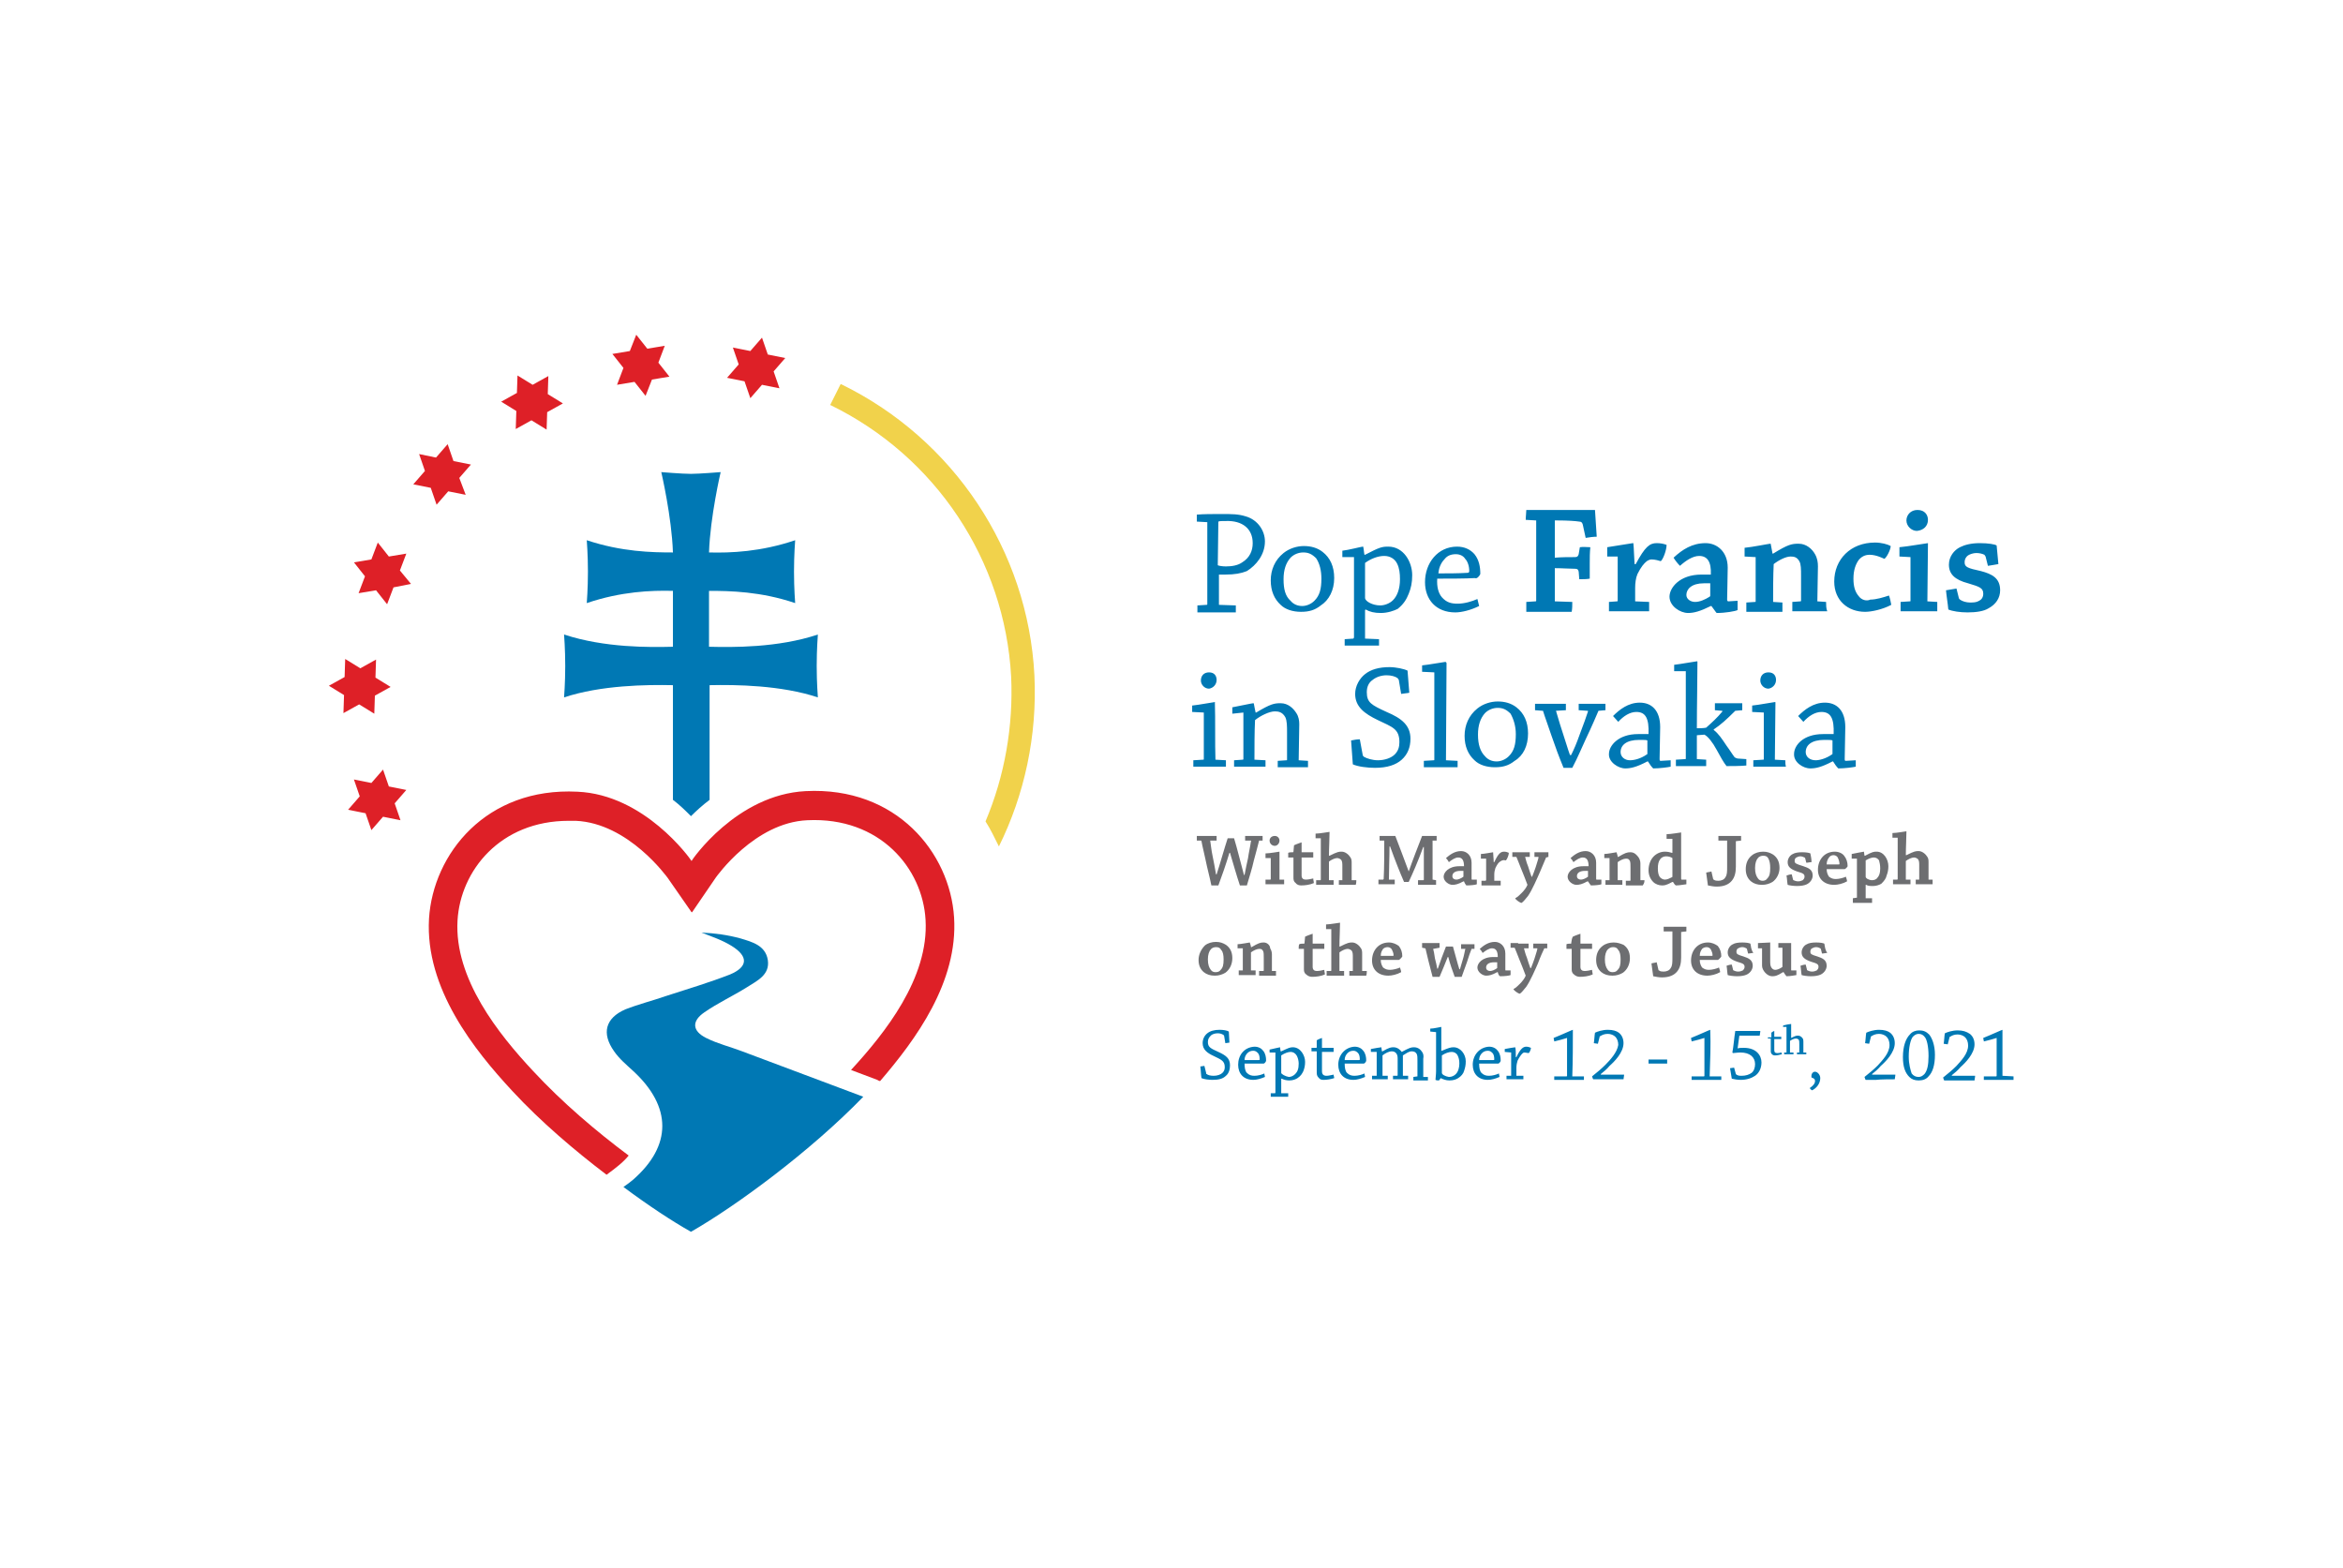 <?xml version="1.0" encoding="utf-8"?>
<!-- Generator: Adobe Illustrator 25.3.1, SVG Export Plug-In . SVG Version: 6.00 Build 0)  -->
<svg version="1.1" id="Layer_1" xmlns="http://www.w3.org/2000/svg" xmlns:xlink="http://www.w3.org/1999/xlink" x="0px" y="0px"
	 viewBox="0 0 402.5 269.3" style="enable-background:new 0 0 402.5 269.3;" xml:space="preserve">
<style type="text/css">
	.st0{clip-path:url(#SVGID_2_);fill:#6D6E71;}
	.st1{clip-path:url(#SVGID_2_);fill:#0078B4;}
	.st2{clip-path:url(#SVGID_2_);fill:#F1D24B;}
	.st3{clip-path:url(#SVGID_2_);fill:#DE2027;}
</style>
<g>
	<defs>
		<rect id="SVGID_1_" width="402.5" height="269.3"/>
	</defs>
	<clipPath id="SVGID_2_">
		<use xlink:href="#SVGID_1_"  style="overflow:visible;"/>
	</clipPath>
	<path class="st0" d="M302,162.9l0.7,0c0,0.9,0,1.9,0,3c0,0.8,0.9,1.8,1.7,1.8c0.5,0,0.8,0,1.9-0.7h0.1c0.2,0.3,0.3,0.5,0.5,0.7
		c0.7,0,1.6-0.2,1.7-0.2c0-0.2,0-0.5,0-0.8l-0.8,0c-0.1,0-0.1,0-0.1-0.1c0-1.5,0-3.1,0-4.5c0,0,0-0.1,0-0.1c-0.2,0-1.7,0-2.2,0
		c0,0.3,0,0.5,0,0.8l0.7,0c0,0.9,0,2.3,0,3.3c-0.4,0.3-0.9,0.5-1.2,0.5c-0.3,0-0.5-0.1-0.7-0.4c-0.2-0.3-0.2-0.7-0.2-1.2
		c0-1,0-2.1,0-3c0,0,0-0.1,0-0.1c-0.2,0-1.6,0.1-2.1,0.1C302,162.4,302,162.6,302,162.9 M223.1,163h0.9c0,0.2,0,1.2,0,1.6
		c0,0.3,0,1.1,0,1.8c0,0.4,0,0.7,0.4,1c0.3,0.3,0.7,0.4,1,0.4h0c0.7,0,1.5-0.1,2.2-0.4c0-0.3-0.1-0.5-0.1-0.8
		c-0.4,0.1-0.9,0.2-1.3,0.2s-0.7-0.2-0.7-0.7c0-0.6,0-1.2,0-1.8V163c0.7,0,1.4,0,2,0c0-0.3,0-0.6,0-0.9c-0.6,0-1.4,0-2,0
		c0-0.5,0-1.4,0-1.7c0,0,0,0,0,0c0,0-0.9,0.3-1.3,0.5c0,0.3-0.1,0.8-0.1,1.1c0,0.1-0.1,0.1-0.1,0.1c-0.3,0-0.6,0-0.8,0.1
		C223.1,162.4,223.1,162.7,223.1,163 M207.5,164.8c0-0.8,0.2-1.4,0.5-1.7c0.2-0.3,0.6-0.4,0.9-0.4c0.4,0,0.7,0.1,0.9,0.5
		c0.3,0.3,0.4,0.9,0.4,1.6c0,0.9-0.1,1.4-0.5,1.8c-0.2,0.3-0.5,0.4-0.9,0.4h0c-0.3,0-0.6-0.1-0.8-0.4
		C207.7,166.2,207.5,165.7,207.5,164.8 M205.9,164.9c0,0.9,0.3,1.6,0.9,2.1c0.5,0.4,1.1,0.6,1.9,0.6h0c0.7,0,1.3-0.2,1.8-0.5
		c0.7-0.5,1.2-1.4,1.2-2.5s-0.4-1.8-1.1-2.3c-0.5-0.3-1-0.5-1.7-0.5c-0.7,0-1.4,0.2-1.9,0.6C206.3,163.1,205.9,164,205.9,164.9
		 M216.9,144.4c0-0.3,0-0.6,0-0.8c-0.4,0-0.8,0-1.2,0c-0.6,0-1.2,0-1.8,0c0,0.2,0,0.5,0,0.8l1,0c0,0,0.1,0,0,0.1
		c-0.1,0.8-0.4,2.1-0.5,2.9c-0.2,0.8-0.4,1.9-0.6,2.9h-0.1c-0.5-1.8-1.2-4.7-1.7-6.3c-0.3,0-1,0-1.1,0c-0.5,1.5-1.4,4.7-1.9,6.2
		h-0.1c-0.2-1.2-0.4-2.2-0.6-3.2c-0.2-0.9-0.3-2-0.4-2.6l1.1,0c0-0.3,0-0.6,0-0.8H207h-1.4c0,0.3,0,0.5,0,0.8l0.7,0
		c0,0,0.1,0,0.1,0.1c0.2,1.1,0.5,2.2,0.7,3.2c0.3,1.5,0.7,2.9,1,4.4c0.5,0,1,0,1.2,0c0.6-1.6,1.3-3.6,1.9-5.6h0.1
		c0.6,2,1.1,3.8,1.7,5.6c0.6,0,1,0,1.2,0c0.4-1.4,0.9-2.9,1.2-4.3c0.3-1.1,0.6-2.2,0.9-3.4L216.9,144.4z M217.1,161.9
		c-0.6,0-0.9,0.1-2.1,0.8l-0.1,0c0-0.2-0.1-0.5-0.2-0.8c0,0,0,0,0,0c-0.1,0-1.6,0.3-2.1,0.3c0,0.2,0,0.5,0,0.7l0.9,0v3.7
		c0,0,0,0.1,0,0.1l-0.7,0c0,0.2,0,0.5,0,0.8c0.4,0,1,0,1.4,0h1.5c0-0.2,0-0.5,0-0.8l-0.8,0c0-0.9,0-2.2,0-3.1c0.4-0.3,1-0.6,1.4-0.6
		c0.3,0,0.5,0,0.7,0.4c0.1,0.2,0.1,0.7,0.1,1.2v2.1c0,0,0,0.1-0.1,0.1l-0.7,0v0.8c0.4,0,0.9,0,1.4,0h1.5c0-0.2,0-0.5,0-0.8l-0.7,0
		c0-0.9,0-2.1,0-2.9c0-0.3-0.1-0.7-0.3-1C218.2,162.4,217.7,161.9,217.1,161.9 M219.8,144.4c0-0.4-0.3-0.8-0.8-0.8h0
		c-0.6,0-0.9,0.4-0.9,0.8c0,0.5,0.4,0.9,0.9,0.9C219.4,145.3,219.8,144.9,219.8,144.4 M220.6,151.9c0-0.2,0-0.5,0-0.8l-0.8,0
		c0-1.3,0-3.4,0-4.8c0,0,0,0,0,0c-0.1,0-1.7,0.3-2.4,0.3c0,0.2,0,0.5,0,0.8l0.9,0v3.6c0,0,0,0.1-0.1,0.1l-0.8,0c0,0.2,0,0.5,0,0.8
		c0.5,0,1,0,1.5,0H220.6z M223.5,152.1c0.7,0,1.5-0.1,2.2-0.4c0-0.3-0.1-0.5-0.1-0.8c-0.4,0.1-0.9,0.2-1.3,0.2
		c-0.4,0-0.7-0.2-0.7-0.7c0-0.6,0-1.2,0-1.8v-1.3c0.7,0,1.4,0,2,0c0-0.3,0-0.6,0-0.9c-0.6,0-1.4,0-2,0c0-0.5,0-1.4,0-1.7
		c0,0,0,0,0,0c0,0-0.9,0.3-1.3,0.5c0,0.3-0.1,0.8-0.1,1.1c0,0.1-0.1,0.1-0.1,0.1c-0.3,0-0.6,0-0.8,0.1c0,0.3,0,0.6,0,0.8h0.9
		c0,0.2,0,1.2,0,1.6c0,0.3,0,1.1,0,1.8c0,0.4,0,0.7,0.4,1C222.8,152,223.2,152.1,223.5,152.1L223.5,152.1z M233,151.2l-0.8,0
		c0-1,0-2,0-2.9c0-0.4,0-0.7-0.2-1c-0.3-0.5-0.9-1-1.5-1c-0.5,0-0.7,0-2.1,0.7l-0.1,0c0-1.4,0.1-2.9,0.1-4c0,0,0-0.1,0-0.1
		c-0.1,0-1.7,0.3-2.4,0.3c0,0.2,0,0.5,0,0.8l0.9,0v7.1c0,0,0,0.1-0.1,0.1l-0.7,0v0.8c0.4,0,1,0,1.4,0h1.6c0-0.2,0-0.5,0-0.8l-0.8,0
		c0-0.9,0-2.3,0-3.2c0.4-0.3,1-0.6,1.4-0.6c0.2,0,0.5,0.1,0.7,0.3c0.2,0.3,0.2,0.6,0.2,1.2v2.2c0,0,0,0.1,0,0.1l-0.6,0
		c0,0.3,0,0.5,0,0.8c0.4,0,1,0,1.5,0h1.4C233,151.7,233,151.4,233,151.2 M234.8,166.8l-0.8,0c0-1,0-2,0-2.9c0-0.4,0-0.7-0.2-1
		c-0.3-0.5-0.9-1-1.5-1c-0.5,0-0.7,0-2.1,0.7l-0.1,0c0-1.4,0.1-2.9,0.1-4c0,0,0-0.1,0-0.1c-0.1,0-1.8,0.3-2.4,0.3c0,0.2,0,0.5,0,0.8
		l0.9,0v7.1c0,0,0,0.1-0.1,0.1l-0.7,0v0.8c0.4,0,1,0,1.4,0h1.6c0-0.2,0-0.5,0-0.8l-0.8,0c0-0.9,0-2.3,0-3.2c0.4-0.3,1-0.6,1.4-0.6
		c0.2,0,0.5,0.1,0.7,0.3c0.2,0.3,0.2,0.6,0.2,1.2v2.2c0,0,0,0.1,0,0.1l-0.6,0c0,0.3,0,0.5,0,0.8c0.4,0,1,0,1.5,0h1.4
		C234.8,167.3,234.8,167,234.8,166.8 M238.4,162.7c0.3,0,0.6,0.2,0.7,0.4c0.1,0.2,0.3,0.6,0.3,1c0,0.1-0.1,0.1-0.1,0.1
		c-0.6,0-1.5,0-2.1,0c0-0.6,0.2-0.9,0.4-1.2C237.8,162.8,238.1,162.7,238.4,162.7L238.4,162.7z M238.6,161.9c-1.8,0-2.9,1.4-2.9,3.1
		v0c0,1.6,1.1,2.6,2.8,2.6c0.6,0,1.5-0.2,2.2-0.6c0-0.2-0.1-0.5-0.2-0.8c-0.4,0.2-1.2,0.4-1.7,0.4c-0.5,0-0.8-0.1-1.2-0.4
		c-0.2-0.3-0.4-0.7-0.4-1.3c1,0,2.5,0,3.1,0c0.1,0,0.5-0.4,0.6-0.6c0-0.7-0.2-1.3-0.6-1.8C239.9,162.2,239.3,161.9,238.6,161.9
		 M246.1,151.1c0-2.1,0-4.6,0-6.6c0,0,0-0.1,0-0.1l0.7,0c0-0.3,0-0.6,0-0.8h-2.5c-0.7,1.8-1.6,4.1-2.3,6.1H242
		c-0.8-2.1-1.7-4.6-2.3-6.1H237c0,0.3,0,0.6,0,0.8l0.8,0c0,2,0,4.6-0.1,6.6c0,0,0,0-0.1,0.1l-0.8,0c0,0.2,0,0.5,0,0.8h1.2h1.6
		c0-0.3,0-0.6,0-0.8l-1,0c0-1.8,0.1-3.8,0.1-5.7h0.1c0.9,2.5,1.7,4.5,2.4,6.1c0.3,0,0.7,0,0.8,0c0.7-1.5,1.5-3.3,2.5-6h0.1
		c0,1.8,0,3.9,0,5.6c0,0,0,0.1-0.1,0.1l-0.9,0c0,0.2,0,0.5,0,0.8h1.6h1.5c0-0.3,0-0.6,0-0.8L246.1,151.1z M247.3,162.8
		c0-0.2,0-0.5,0-0.8h-1.7h-1.3c0,0.2,0,0.5,0,0.8l0.5,0.1c0,0,0.1,0,0.1,0.1c0.1,0.5,0.3,1.2,0.5,2.1c0.2,0.8,0.4,1.6,0.7,2.7
		c0.4,0,0.9,0,1.2,0c0.4-0.9,1-2.4,1.4-3.4h0.1c0.3,1.2,0.7,2.3,1.1,3.4c0.6,0,1,0,1.2,0c0.3-0.9,0.6-1.6,0.9-2.5
		c0.3-1,0.6-1.8,0.8-2.3l0.5,0c0-0.3,0-0.5,0-0.8c-0.3,0-0.6,0-1,0H251c0,0.2,0,0.5,0,0.8l0.7,0c0,0,0.1,0,0,0.1
		c-0.1,0.4-0.2,1.1-0.4,1.7c-0.2,0.6-0.3,1.1-0.5,1.7h-0.1c-0.3-0.9-0.8-2.9-1.1-3.9c-0.5,0-1,0-1.2,0c-0.4,1-1.1,2.9-1.4,3.8
		l-0.1,0c-0.1-0.5-0.2-1.1-0.4-1.8c-0.1-0.7-0.2-1.3-0.3-1.6L247.3,162.8z M251.4,150.6C251.4,150.7,251.4,150.7,251.4,150.6
		c-0.4,0.3-0.9,0.5-1.2,0.5c-0.4,0-0.7-0.2-0.7-0.6v0c0-0.5,0.4-0.9,1.4-0.9c0.3,0,0.5,0,0.5,0V150.6z M251.9,152.1
		c0.8,0,1.6-0.1,1.8-0.2c0-0.2,0-0.5,0-0.8l-0.8,0c-0.1,0-0.1,0-0.1-0.2c0-0.5,0-1.9,0-2.7c0-1.3-0.9-2-1.8-2
		c-1.1,0-1.9,0.6-2.6,1.2c0.2,0.2,0.4,0.5,0.5,0.7c0.5-0.4,1.1-0.8,1.6-0.8c0.7,0,1,0.5,1,1.5h-0.8c-1.9,0-2.7,1.1-2.7,1.8
		c0,0.8,0.9,1.4,1.5,1.4c0.5,0,1-0.1,1.9-0.6h0.1C251.6,151.7,251.8,152,251.9,152.1 M258.7,147.8c0.2-0.2,0.5-0.9,0.5-1.3
		c-0.2-0.1-0.5-0.2-0.8-0.2c-0.6,0-1,0.3-1.7,1.8l-0.1,0c0-0.6-0.1-1.3-0.1-1.7c0,0,0,0,0,0c-0.1,0-1.6,0.3-2.1,0.3
		c0,0.2,0,0.5,0,0.8l0.9,0v3.7c0,0,0,0-0.1,0.1l-0.7,0c0,0.2,0,0.5,0,0.8c0.5,0,1,0,1.5,0h1.8c0-0.2,0-0.5,0-0.8l-1.1,0
		c0-0.3,0-0.7,0-1.1c0-0.4,0.1-0.8,0.2-1.1c0.3-0.6,0.5-0.9,0.8-1.1c0.2-0.1,0.3-0.2,0.4-0.2C258.3,147.7,258.6,147.8,258.7,147.8
		 M257.2,166.3C257.2,166.3,257.2,166.3,257.2,166.3c-0.4,0.3-0.9,0.5-1.2,0.5c-0.4,0-0.7-0.2-0.7-0.6v0c0-0.5,0.4-0.9,1.4-0.9
		c0.3,0,0.5,0,0.5,0V166.3z M257.7,167.7c0.8,0,1.6-0.1,1.8-0.2c0-0.2,0-0.5,0-0.8l-0.8,0c-0.1,0-0.1,0-0.1-0.2c0-0.5,0-1.9,0-2.7
		c0-1.3-0.9-2-1.8-2c-1.1,0-1.9,0.6-2.6,1.2c0.2,0.2,0.4,0.5,0.5,0.7c0.5-0.4,1.1-0.8,1.6-0.8c0.7,0,1,0.5,1,1.5h-0.8
		c-1.9,0-2.7,1.1-2.7,1.8c0,0.8,0.9,1.4,1.5,1.4c0.5,0,1-0.1,1.9-0.6h0.1C257.4,167.4,257.5,167.6,257.7,167.7 M260.8,162h-1.3
		c0,0.2,0,0.5,0,0.8l0.6,0c0,0,0.1,0,0.1,0c0.2,0.5,0.5,1.2,0.8,2c0.4,1,0.7,1.7,1.1,2.8c-0.2,0.5-0.6,1-1,1.4
		c-0.3,0.3-0.7,0.7-1.1,0.9c0,0.2,0.8,0.8,1.1,0.8c0.3-0.2,0.7-0.7,1.1-1.2c0.7-1,1.6-3.1,2-4c0.4-1.1,0.9-2.2,1.1-2.6l0.5,0
		c0-0.3,0-0.6,0-0.8c-0.3,0-0.7,0-1,0h-1.4c0,0.2,0,0.5,0,0.8l0.6,0c0.1,0,0.1,0,0.1,0.1c-0.1,0.5-0.3,1-0.5,1.7
		c-0.2,0.6-0.4,1.1-0.6,1.6h-0.1c-0.2-0.6-0.4-1.1-0.6-1.8c-0.3-0.7-0.4-1.3-0.5-1.6l0.8,0c0-0.2,0-0.5,0-0.8H260.8z M266,147.2
		c0-0.3,0-0.6,0-0.8c-0.3,0-0.7,0-1,0h-1.4c0,0.2,0,0.5,0,0.8l0.6,0c0.1,0,0.1,0,0.1,0.1c-0.1,0.5-0.3,1-0.5,1.7
		c-0.2,0.6-0.4,1.1-0.6,1.6h-0.1c-0.2-0.6-0.4-1.1-0.6-1.8c-0.3-0.7-0.4-1.3-0.5-1.6l0.8,0c0-0.2,0-0.5,0-0.8h-1.7h-1.3
		c0,0.2,0,0.5,0,0.8l0.6,0c0,0,0.1,0,0.1,0c0.2,0.5,0.5,1.2,0.8,2c0.4,1,0.7,1.7,1.1,2.8c-0.2,0.5-0.6,1-1,1.4
		c-0.3,0.3-0.7,0.7-1.1,0.9c0,0.2,0.8,0.8,1.1,0.8c0.3-0.2,0.7-0.7,1.1-1.2c0.7-1,1.6-3.1,2-4c0.5-1.1,0.9-2.2,1.1-2.6L266,147.2z
		 M269.9,162.1c-0.3,0-0.6,0-0.8,0.1c0,0.3,0,0.6,0,0.8h0.9c0,0.2,0,1.2,0,1.6c0,0.3,0,1.1,0,1.8c0,0.4,0,0.7,0.4,1
		c0.3,0.3,0.7,0.4,1,0.4h0c0.7,0,1.5-0.1,2.2-0.4c0-0.3-0.1-0.5-0.1-0.8c-0.4,0.1-0.9,0.2-1.3,0.2c-0.4,0-0.7-0.2-0.7-0.7
		c0-0.6,0-1.2,0-1.8V163c0.7,0,1.4,0,2,0c0-0.3,0-0.6,0-0.9c-0.6,0-1.4,0-2,0c0-0.5,0-1.4,0-1.7c0,0,0,0,0,0c0,0-0.9,0.3-1.3,0.5
		C270,161.2,270,161.6,269.9,162.1C270,162,270,162.1,269.9,162.1 M272.8,150.6C272.8,150.7,272.8,150.7,272.8,150.6
		c-0.4,0.3-0.9,0.5-1.2,0.5c-0.4,0-0.7-0.2-0.7-0.6v0c0-0.5,0.4-0.9,1.4-0.9c0.3,0,0.5,0,0.5,0V150.6z M273.3,152.1
		c0.8,0,1.6-0.1,1.8-0.2c0-0.2,0-0.5,0-0.8l-0.8,0c-0.1,0-0.1,0-0.1-0.2c0-0.5,0-1.9,0-2.7c0-1.3-0.9-2-1.8-2
		c-1.1,0-1.9,0.6-2.6,1.2c0.2,0.2,0.4,0.5,0.5,0.7c0.5-0.4,1.1-0.8,1.6-0.8c0.7,0,1,0.5,1,1.5H272c-1.9,0-2.7,1.1-2.7,1.8
		c0,0.8,0.9,1.4,1.5,1.4c0.5,0,1-0.1,1.9-0.6h0.1C273,151.7,273.2,152,273.3,152.1 M277.1,162.7c0.4,0,0.7,0.1,0.9,0.5
		c0.3,0.3,0.4,0.9,0.4,1.6c0,0.9-0.1,1.4-0.5,1.8c-0.2,0.3-0.5,0.4-0.9,0.4h0c-0.3,0-0.6-0.1-0.8-0.4c-0.3-0.4-0.5-0.9-0.5-1.8
		c0-0.8,0.2-1.4,0.5-1.7C276.5,162.8,276.8,162.7,277.1,162.7 M277.2,161.9c-0.7,0-1.4,0.2-1.9,0.6c-0.8,0.6-1.1,1.5-1.1,2.4
		c0,0.9,0.3,1.6,0.9,2.1c0.5,0.4,1.1,0.6,1.9,0.6h0c0.7,0,1.3-0.2,1.8-0.5c0.7-0.5,1.2-1.4,1.2-2.5s-0.4-1.8-1.1-2.3
		C278.4,162.1,277.9,161.9,277.2,161.9 M282.5,151.2l-0.7,0c0-0.9,0-2.1,0-2.9c0-0.3-0.1-0.7-0.3-1c-0.3-0.4-0.7-0.9-1.4-0.9
		c-0.6,0-0.9,0.1-2.1,0.8l-0.1,0c0-0.2-0.1-0.5-0.2-0.8c0,0,0,0,0,0c-0.1,0-1.6,0.3-2.1,0.3c0,0.2,0,0.5,0,0.7l0.9,0v3.7
		c0,0,0,0.1,0,0.1l-0.7,0c0,0.2,0,0.5,0,0.8c0.4,0,1,0,1.4,0h1.5c0-0.2,0-0.5,0-0.8l-0.8,0c0-0.9,0-2.2,0-3.1c0.4-0.3,1-0.6,1.4-0.6
		c0.3,0,0.5,0,0.7,0.4c0.1,0.2,0.1,0.7,0.1,1.2v2.1c0,0,0,0.1-0.1,0.1l-0.7,0v0.8c0.4,0,0.9,0,1.4,0h1.5
		C282.5,151.7,282.5,151.4,282.5,151.2 M287.3,150.5c0,0.1,0,0.2-0.1,0.2c-0.4,0.2-0.8,0.4-1.2,0.4c-0.3,0-0.7-0.2-0.9-0.5
		c-0.2-0.3-0.3-0.8-0.3-1.4c0-0.7,0.1-1.2,0.4-1.6c0.2-0.3,0.6-0.5,1-0.5c0.4,0,0.8,0.1,1.1,0.3V150.5L287.3,150.5z M287.9,152.1
		c0.7,0,1.6-0.2,1.8-0.2v-0.8l-0.8,0c-0.1,0-0.1-0.1-0.1-0.2c0-2.4,0-5.8,0-7.9c0,0,0,0,0,0c-0.1,0-1.8,0.3-2.5,0.3
		c0,0.2,0,0.5,0,0.8l1,0c0,0.8,0,1.6,0,2.4l-0.1,0c-0.3-0.1-0.7-0.2-1.2-0.2c-0.7,0-1.4,0.3-1.9,0.8c-0.6,0.6-0.9,1.5-0.9,2.4
		c0,0.8,0.3,1.5,0.8,2c0.4,0.4,1,0.6,1.5,0.6c0.4,0,0.7,0,1.8-0.6h0.1C287.6,151.8,287.7,152,287.9,152.1 M289.7,160
		c0-0.3,0-0.5,0-0.8h-1.6h-2.3c0,0.2,0,0.5,0,0.8l1.5,0c0,1.5,0,3.1,0,4.5c0,0.8,0,1.4-0.3,1.8c-0.2,0.4-0.7,0.6-1.2,0.6
		c-0.2,0-0.6,0-0.8-0.2c-0.1,0-0.1-0.1-0.1-0.1l-0.3-1.3c-0.3,0.1-0.6,0.1-0.9,0.2c0.1,0.7,0.2,1.5,0.3,2.2c0.5,0.1,1,0.2,1.5,0.2
		c1.3,0,2.1-0.4,2.6-1c0.5-0.6,0.7-1.4,0.7-2.4c0-1.4,0-2.9,0-4.3c0,0,0-0.1,0-0.1L289.7,160z M293.2,162.7c0.3,0,0.6,0.2,0.7,0.4
		c0.1,0.2,0.3,0.6,0.3,1c0,0.1-0.1,0.1-0.1,0.1c-0.6,0-1.5,0-2.1,0c0-0.6,0.2-0.9,0.4-1.2C292.6,162.8,292.9,162.7,293.2,162.7
		L293.2,162.7z M293.4,161.9c-1.8,0-2.9,1.4-2.9,3.1v0c0,1.6,1.1,2.6,2.8,2.6c0.6,0,1.5-0.2,2.2-0.6c0-0.2-0.1-0.5-0.2-0.8
		c-0.4,0.2-1.2,0.4-1.7,0.4c-0.5,0-0.8-0.1-1.2-0.4c-0.2-0.3-0.4-0.7-0.4-1.3c1,0,2.5,0,3.1,0c0.1,0,0.5-0.4,0.6-0.6
		c0-0.7-0.2-1.3-0.6-1.8C294.7,162.2,294.1,161.9,293.4,161.9 M299.1,144.4c0-0.3,0-0.5,0-0.8h-1.6h-2.3c0,0.2,0,0.5,0,0.8l1.5,0
		c0,1.5,0,3.1,0,4.5c0,0.8,0,1.4-0.3,1.8c-0.2,0.4-0.7,0.6-1.2,0.6c-0.2,0-0.6,0-0.8-0.2c-0.1,0-0.1-0.1-0.1-0.1l-0.3-1.3
		c-0.3,0.1-0.6,0.1-0.9,0.2c0.1,0.7,0.2,1.5,0.3,2.2c0.5,0.1,1,0.2,1.5,0.2c1.3,0,2.1-0.4,2.6-1c0.5-0.6,0.7-1.4,0.7-2.4
		c0-1.4,0-2.9,0-4.3c0,0,0-0.1,0-0.1L299.1,144.4z M300.7,162.1c-0.2-0.1-0.7-0.2-1.4-0.2c-0.7,0-1.3,0.1-1.6,0.3
		c-0.5,0.2-0.9,0.8-0.9,1.4c0,0.8,0.5,1.2,1.6,1.6c1,0.3,1.3,0.4,1.3,0.9c0,0.3-0.2,0.5-0.3,0.6c-0.2,0.1-0.5,0.2-0.8,0.2
		c-0.3,0-0.6-0.1-0.8-0.2c-0.1-0.1-0.1-0.1-0.1-0.2l-0.2-0.8c-0.3,0-0.6,0.1-0.9,0.2c0.1,0.5,0.1,1.1,0.2,1.6c0.3,0.1,1,0.2,1.6,0.2
		c0.7,0,1.3-0.1,1.7-0.3c0.6-0.3,1-0.9,1-1.5c0-1-0.7-1.3-1.6-1.6c-1-0.3-1.2-0.4-1.2-0.8c0-0.3,0.1-0.5,0.3-0.6
		c0.2-0.1,0.4-0.2,0.7-0.2s0.5,0.1,0.7,0.2c0,0,0.1,0.1,0.1,0.1l0.2,0.8c0.3,0,0.6-0.1,0.9-0.1C300.8,163.1,300.8,162.6,300.7,162.1
		 M304.1,149.1c0,0.9-0.1,1.4-0.5,1.8c-0.2,0.3-0.5,0.4-0.8,0.4h0c-0.3,0-0.6-0.1-0.8-0.4c-0.3-0.4-0.5-0.9-0.5-1.8
		c0-0.8,0.2-1.4,0.5-1.7c0.2-0.3,0.6-0.4,0.9-0.4c0.4,0,0.7,0.1,0.9,0.5C304,147.9,304.1,148.4,304.1,149.1 M305.7,149.1
		c0-1.1-0.4-1.8-1.1-2.3c-0.5-0.3-1-0.5-1.7-0.5c-0.7,0-1.4,0.2-1.9,0.6c-0.8,0.6-1.1,1.5-1.1,2.4c0,0.9,0.3,1.6,0.9,2.1
		c0.5,0.4,1.1,0.6,1.9,0.6h0c0.7,0,1.3-0.2,1.8-0.5C305.2,151,305.7,150.1,305.7,149.1 M308.3,147.9c0-0.3,0.1-0.5,0.3-0.6
		c0.2-0.1,0.4-0.2,0.7-0.2c0.2,0,0.5,0.1,0.7,0.2c0,0,0.1,0.1,0.1,0.1l0.2,0.8c0.3,0,0.6-0.1,0.9-0.1c0-0.5-0.1-1-0.2-1.5
		c-0.2-0.1-0.7-0.2-1.4-0.2c-0.7,0-1.3,0.1-1.6,0.3c-0.5,0.2-0.9,0.8-0.9,1.4c0,0.8,0.5,1.2,1.6,1.6c1,0.3,1.3,0.4,1.3,0.9
		c0,0.3-0.2,0.5-0.3,0.6c-0.2,0.1-0.5,0.2-0.8,0.2c-0.3,0-0.6-0.1-0.8-0.2c-0.1-0.1-0.1-0.1-0.1-0.2l-0.2-0.8
		c-0.3,0-0.6,0.1-0.9,0.2c0.1,0.5,0.1,1.1,0.2,1.6c0.3,0.1,1,0.2,1.6,0.2c0.7,0,1.3-0.1,1.7-0.3c0.6-0.3,1-0.9,1-1.5
		c0-1-0.7-1.3-1.6-1.6C308.5,148.4,308.3,148.3,308.3,147.9 M313.4,162.1c-0.2-0.1-0.7-0.2-1.4-0.2c-0.7,0-1.3,0.1-1.6,0.3
		c-0.5,0.2-0.9,0.8-0.9,1.4c0,0.8,0.5,1.2,1.6,1.6c1,0.3,1.3,0.4,1.3,0.9c0,0.3-0.2,0.5-0.3,0.6c-0.2,0.1-0.5,0.2-0.8,0.2
		c-0.3,0-0.6-0.1-0.8-0.2c-0.1-0.1-0.1-0.1-0.1-0.2l-0.2-0.8c-0.3,0-0.6,0.1-0.9,0.2c0.1,0.5,0.1,1.1,0.2,1.6c0.3,0.1,1,0.2,1.6,0.2
		c0.7,0,1.3-0.1,1.7-0.3c0.6-0.3,1-0.9,1-1.5c0-1-0.7-1.3-1.6-1.6c-1-0.3-1.2-0.4-1.2-0.8c0-0.3,0.1-0.5,0.3-0.6
		c0.2-0.1,0.4-0.2,0.7-0.2s0.5,0.1,0.7,0.2c0,0,0.1,0.1,0.1,0.1l0.2,0.8c0.3,0,0.6-0.1,0.9-0.1C313.5,163.1,313.5,162.6,313.4,162.1
		 M316,148.4c0,0.1-0.1,0.1-0.1,0.1c-0.6,0-1.5,0-2.1,0c0-0.6,0.2-0.9,0.4-1.2c0.2-0.3,0.5-0.4,0.8-0.4h0c0.3,0,0.6,0.2,0.7,0.4
		C315.9,147.7,316,148.1,316,148.4 M317.4,148.8c0-0.7-0.2-1.3-0.6-1.8c-0.3-0.4-0.9-0.7-1.6-0.7c-1.8,0-2.9,1.4-2.9,3.1v0
		c0,1.6,1.1,2.6,2.8,2.6c0.6,0,1.5-0.2,2.2-0.6c0-0.2-0.1-0.5-0.2-0.8c-0.4,0.2-1.2,0.4-1.7,0.4c-0.5,0-0.8-0.1-1.2-0.4
		c-0.2-0.3-0.4-0.7-0.4-1.3c1,0,2.5,0,3.1,0C317,149.3,317.4,148.9,317.4,148.8 M323,149.2c0,0.8-0.2,1.3-0.5,1.6
		c-0.2,0.3-0.6,0.4-0.9,0.4c-0.5,0-1.1-0.3-1.1-0.6c0-0.8,0-1.9,0-2.8c0.5-0.3,1-0.5,1.4-0.5c0.4,0,0.7,0.2,0.9,0.5
		C322.9,148.2,323,148.6,323,149.2L323,149.2z M324.1,150.4c0.2-0.5,0.3-1,0.3-1.6c0-1.2-0.8-2.5-2-2.5c-0.5,0-0.7,0-2,0.7l-0.1,0
		c0-0.2-0.1-0.5-0.1-0.7c0,0,0,0,0,0c-0.1,0-1.6,0.3-2.1,0.4c0,0.2,0,0.5,0,0.8l0.9,0l0,6.6c0,0,0,0.1,0,0.1l-0.7,0.1
		c0,0.2,0,0.5,0,0.8c0.4,0,1,0,1.5,0c0.6,0,1.3,0,1.8,0c0-0.2,0-0.5,0-0.8l-1.1,0v-2.3l0.1,0c0.3,0.2,0.7,0.2,1.2,0.2
		c0.5,0,1.1-0.2,1.4-0.4C323.7,151.3,324,150.9,324.1,150.4 M331.3,151.1c0-1,0-2,0-2.9c0-0.4,0-0.7-0.2-1c-0.3-0.5-0.9-1-1.5-1
		c-0.5,0-0.7,0-2.1,0.7l-0.1,0c0-1.4,0.1-2.9,0.1-4c0,0,0-0.1,0-0.1c-0.1,0-1.7,0.3-2.4,0.3c0,0.2,0,0.5,0,0.8l0.9,0v7.1
		c0,0,0,0.1-0.1,0.1l-0.7,0v0.8c0.4,0,1,0,1.4,0h1.6c0-0.2,0-0.5,0-0.8l-0.8,0c0-0.9,0-2.3,0-3.2c0.4-0.3,1-0.6,1.4-0.6
		c0.2,0,0.5,0.1,0.7,0.3c0.2,0.3,0.2,0.6,0.2,1.2v2.2c0,0,0,0.1,0,0.1l-0.6,0c0,0.3,0,0.5,0,0.8c0.4,0,1,0,1.5,0h1.4
		c0-0.2,0-0.5,0-0.8L331.3,151.1z"/>
	<path class="st1" d="M327.9,181.5c0-1.6,0.3-2.9,0.7-3.4c0.3-0.3,0.6-0.5,1-0.5h0c0.5,0,0.8,0.2,1.1,0.6c0.3,0.4,0.6,1.5,0.6,3.2
		c0,1.5-0.2,2.5-0.7,3.1c-0.3,0.3-0.6,0.5-1,0.5c-0.5,0-0.9-0.2-1.2-0.6C328.2,183.8,327.9,182.8,327.9,181.5 M328.1,177.7
		c-0.7,0.7-1.2,2-1.2,3.9c0,1.7,0.4,2.7,1.1,3.4c0.4,0.4,0.9,0.6,1.6,0.6c0.7,0,1.3-0.2,1.7-0.7c0.7-0.7,1.1-1.9,1.1-3.7v0
		c0-1.7-0.5-2.9-1-3.5c-0.5-0.5-1-0.7-1.7-0.7C329.1,177,328.5,177.2,328.1,177.7 M311.9,130.6c-1,0-1.7-0.6-1.7-1.4v0
		c0-1.2,1-2.1,3.2-2.1c0.8,0,1.3,0,1.4,0.1v2.2c0,0.1,0,0.2-0.1,0.2C313.7,130.3,312.6,130.6,311.9,130.6 M311,132
		c0.9,0,1.9-0.2,3.8-1.2h0.1c0.3,0.5,0.6,0.9,0.9,1.2c1.1,0,2.6-0.2,3-0.3v-1.1l-1.7,0.1c-0.2,0-0.2-0.1-0.2-0.4
		c0-1.1,0.1-4.2,0.1-5.4c0-2.9-1.5-4.2-3.5-4.2c-2,0-3.5,1.2-4.6,2.3c0.3,0.3,0.6,0.7,0.9,1c0.9-1,2-1.7,3.1-1.7
		c1.6,0,2.2,1.1,2.1,3.8h-1.8c-3.5,0-5,2-5,3.4C308.1,130.9,309.7,132,311,132 M310.9,186.9c0.1,0.2,0.2,0.3,0.4,0.4
		c0.8-0.4,1.4-1.2,1.4-2.1c0-0.6-0.5-1.1-0.9-1.1h0c-0.4,0-0.7,0.4-0.6,1c0.3,0.1,0.6,0.2,0.6,0.6
		C311.8,186.1,311.5,186.5,310.9,186.9 M306.3,176.4l0.6,0c0,1.3,0,3.1,0,4.4c0,0,0,0,0,0l-0.4,0c0,0.1,0,0.2,0,0.3
		c0.2,0,0.5,0,0.7,0h0.9c0-0.1,0-0.2,0-0.3l-0.6,0c0-0.6,0-1.4,0-2c0.3-0.2,0.7-0.4,1-0.4c0.1,0,0.3,0,0.5,0.2
		c0.1,0.2,0.1,0.4,0.1,0.8v1.4c0,0,0,0,0,0l-0.4,0c0,0.1,0,0.2,0,0.3c0.2,0,0.5,0,0.8,0h0.8c0-0.1,0-0.2,0-0.3l-0.5,0
		c0-0.6,0-1.2,0-1.8c0-0.2,0-0.4-0.1-0.6c-0.2-0.3-0.5-0.5-0.8-0.5c-0.3,0-0.4,0-1.2,0.4l0,0c0-0.8,0-1.7,0-2.4c0,0,0,0,0,0
		c-0.1,0-0.8,0.1-1.1,0.2C306.3,176.1,306.3,176.2,306.3,176.4 M306.7,130.6l-1.8-0.1c0-2.7,0.1-7,0.1-9.8c0-0.1,0-0.1-0.1-0.1
		c-0.2,0-2.8,0.5-3.9,0.6v1.1l2,0.1v8c0,0.1,0,0.1-0.1,0.1l-1.7,0.1v1.1c0.9,0,1.8,0,2.7,0h2.9C306.7,131.3,306.7,131,306.7,130.6
		 M305.1,116.8c0-0.6-0.3-1.3-1.3-1.3h0c-0.9,0-1.4,0.6-1.4,1.4c0,0.7,0.6,1.4,1.4,1.4C304.5,118.2,305.1,117.6,305.1,116.8
		 M303.7,178.4h0.5c0,0.2,0,0.6,0,0.9c0,0.2,0,0.8,0,1.2c0,0.2,0,0.4,0.2,0.6c0.2,0.2,0.4,0.2,0.6,0.2h0c0.3,0,0.7-0.1,1.1-0.2
		c0-0.1,0-0.2-0.1-0.3c-0.3,0.1-0.5,0.1-0.7,0.1c-0.3,0-0.5-0.1-0.5-0.5c0-0.4,0-0.8,0-1.1v-0.8h1.2c0-0.1,0-0.3,0-0.4
		c-0.4,0-0.8,0-1.2,0c0-0.3,0-0.7,0-1c0,0,0,0,0,0c0,0-0.3,0.1-0.5,0.3c0,0.2,0,0.5,0,0.7c0,0,0,0.1,0,0.1c-0.2,0-0.3,0-0.5,0
		C303.7,178.1,303.7,178.3,303.7,178.4 M297.9,183.4c-0.2,0-0.5,0.1-0.7,0.1c0.1,0.6,0.2,1.2,0.3,1.8c0.4,0.1,1,0.2,1.5,0.2
		c1.1,0,1.9-0.3,2.5-0.7c0.6-0.4,1.1-1.2,1.1-2.3v0c0-1.2-0.9-2.5-3-2.5c-0.5,0-0.8,0-1.1,0.1c0.1-0.7,0.2-1.5,0.3-2.2
		c1.2,0,2.4,0,3.5,0c0-0.2,0.1-0.5,0.1-0.8c-0.7,0-1.6,0-2.2,0h-2.1c-0.2,1.2-0.3,2.7-0.5,3.7l0.1,0.1c0.2,0,0.8-0.1,1.3-0.1
		c1.6,0,2.5,0.8,2.5,2c0,0.6-0.2,1.2-0.6,1.5c-0.4,0.3-1,0.5-1.7,0.5c-0.3,0-0.6,0-0.9-0.2c0,0-0.1-0.1-0.1-0.1L297.9,183.4z
		 M293.8,176.9c-0.1,0-1.8,0.8-3.3,1.4c0,0.2,0.1,0.4,0.1,0.6c0.9-0.2,1.5-0.4,2.2-0.6c0,2.1,0,4.3,0,6.5c0,0,0,0.1-0.1,0.1l-2.1,0
		c0,0.2,0,0.4,0,0.6c0.9,0,1.8,0,2.6,0c0.8,0,1.7,0,2.5,0c0-0.2,0-0.4,0-0.6l-2,0C293.8,182.2,293.9,179.5,293.8,176.9
		C293.9,177,293.8,176.9,293.8,176.9 M283.2,182c0,0.2,0,0.5,0,0.7h1.3h0h1.9c0-0.2,0-0.5,0-0.7c-0.6,0-1.2,0-1.9,0
		C284,182,283.6,182,283.2,182 M278.4,129.2c0-1.2,1-2.1,3.2-2.1c0.8,0,1.3,0,1.4,0.1v2.2c0,0.1,0,0.2-0.1,0.2c-1,0.7-2.1,1-2.9,1
		C279.1,130.6,278.4,130,278.4,129.2L278.4,129.2z M279.2,132c0.9,0,1.9-0.2,3.8-1.2h0.1c0.3,0.5,0.6,0.9,0.9,1.2
		c1.1,0,2.6-0.2,3-0.3v-1.1l-1.7,0.1c-0.2,0-0.2-0.1-0.2-0.4c0-1.1,0.1-4.2,0.1-5.4c0-2.9-1.5-4.2-3.5-4.2c-2,0-3.5,1.2-4.6,2.3
		c0.3,0.3,0.6,0.7,0.9,1c0.9-1,2-1.7,3.1-1.7c1.6,0,2.2,1.1,2.1,3.8h-1.8c-3.4,0-5,2-5,3.4C276.3,130.9,278,132,279.2,132
		 M275.8,182.9c-0.7,0.7-1.3,1.2-2.3,2c0.1,0.2,0.1,0.4,0.2,0.5h1.8c1,0,2.9,0,3.4,0c0-0.2,0.1-0.5,0.1-0.8l0,0c-1.1,0-3.3,0-4,0
		l0-0.1c0.5-0.4,1-0.8,1.5-1.4c0.8-0.7,2.4-2.3,2.4-3.9v0c0-0.8-0.3-1.4-0.8-1.8c-0.4-0.3-1-0.5-1.9-0.5c-0.9,0-1.8,0.3-2.2,0.5
		c-0.1,0.6-0.1,1.2-0.2,1.8c0.2,0,0.5,0.1,0.7,0.1l0.3-1.2c0-0.1,0-0.1,0.1-0.1c0.3-0.2,0.7-0.4,1.3-0.4c0.5,0,1,0.2,1.3,0.5
		c0.3,0.3,0.5,0.8,0.5,1.4C277.8,180.8,276.6,182.1,275.8,182.9 M270.2,176.9c-0.1,0-1.8,0.8-3.3,1.4c0,0.2,0.1,0.4,0.1,0.6
		c0.9-0.2,1.5-0.4,2.2-0.6c0,2.1,0,4.3,0,6.5c0,0,0,0.1-0.1,0.1l-2.1,0c0,0.2,0,0.4,0,0.6c0.9,0,1.8,0,2.6,0c0.8,0,1.7,0,2.5,0
		c0-0.2,0-0.4,0-0.6l-2,0C270.2,182.2,270.2,179.5,270.2,176.9C270.2,177,270.2,176.9,270.2,176.9 M259.6,180.8v4c0,0,0,0-0.1,0
		l-0.7,0c0,0.2,0,0.4,0,0.6c0.4,0,0.9,0,1.3,0h1.6c0-0.2,0-0.4,0-0.6l-1.2,0c0-0.4,0-0.9,0-1.4c0-0.4,0.1-0.9,0.2-1.2
		c0.3-0.6,0.6-1,0.8-1.2c0.2-0.2,0.3-0.2,0.4-0.2c0.2,0,0.5,0.1,0.7,0.1c0.2-0.1,0.4-0.7,0.4-0.9c-0.2-0.1-0.5-0.2-0.8-0.2
		c-0.5,0-1,0.3-1.7,1.8l-0.1,0c0-0.7,0-1.4-0.1-1.7c0,0,0,0,0,0c-0.1,0-1.3,0.2-1.8,0.3c0,0.2,0,0.4,0,0.5L259.6,180.8z
		 M254.1,182.1c0-0.7,0.4-1.1,0.5-1.2c0.2-0.2,0.5-0.4,1-0.4h0c0.4,0,0.6,0.2,0.8,0.4c0.2,0.2,0.3,0.6,0.3,1.1
		c0,0.1-0.1,0.1-0.2,0.1C255.9,182.1,254.8,182.1,254.1,182.1 M253,182.9L253,182.9c0,1.5,0.9,2.6,2.6,2.6c0.6,0,1.3-0.2,2-0.5
		c0-0.2-0.1-0.4-0.1-0.6c-0.4,0.2-1.1,0.4-1.7,0.4c-0.5,0-0.9-0.1-1.3-0.5c-0.3-0.3-0.4-0.9-0.4-1.6c0.8,0,2.5,0,3.3,0
		c0.1,0,0.4-0.3,0.4-0.5c0-0.6-0.1-1.2-0.5-1.7c-0.3-0.4-0.8-0.7-1.5-0.7C254.1,179.9,253,181.3,253,182.9 M247.7,184.3c0-1,0-2,0-3
		c0.6-0.4,1.2-0.6,1.7-0.6c0.4,0,0.8,0.2,1,0.6c0.2,0.4,0.3,0.8,0.3,1.4v0c0,0.7-0.2,1.4-0.6,1.8c-0.3,0.3-0.7,0.5-1.2,0.5
		C248.3,184.9,247.7,184.6,247.7,184.3 M246.7,177.3v6.7c0,0.6-0.1,1.2-0.1,1.5c0.2,0.1,0.4,0.1,0.6,0.1l0.3-0.4
		c0.4,0.2,0.9,0.4,1.5,0.4c0.7,0,1.2-0.2,1.5-0.4c0.5-0.3,0.9-0.8,1-1.2c0.2-0.6,0.3-1,0.3-1.7c0-1.2-0.9-2.4-2.1-2.4
		c-0.5,0-0.8,0.1-2,0.6l-0.1,0c0-1.4,0-2.9,0-4.1c0,0,0,0,0,0c-0.1,0-1.3,0.3-1.9,0.3c0,0.2,0,0.4,0,0.5L246.7,177.3z M220.1,184.3
		c0-0.9,0-2,0-3c0.6-0.4,1.2-0.6,1.6-0.6c0.5,0,0.9,0.3,1.1,0.7c0.2,0.4,0.3,0.9,0.3,1.3v0c0,0.9-0.2,1.4-0.6,1.8
		c-0.3,0.3-0.7,0.5-1.1,0.5C220.8,184.9,220.1,184.5,220.1,184.3 M219.1,180.8v6.9c0,0,0,0.1-0.1,0.1l-0.7,0c0,0.2,0,0.4,0,0.6
		c0.4,0,0.9,0,1.3,0c0.6,0,1.2,0,1.7,0c0-0.2,0-0.4,0-0.6l-1.2,0c0-0.7,0-1.7,0-2.5l0.1,0c0.4,0.2,0.8,0.3,1.3,0.3
		c0.6,0,1.1-0.2,1.4-0.4c0.6-0.4,0.8-0.8,1-1.2c0.2-0.5,0.3-1,0.3-1.6c0-1.1-0.8-2.5-2.1-2.5c-0.5,0-0.7,0.1-2,0.7l-0.1,0
		c0-0.2-0.1-0.4-0.1-0.7c0,0,0,0,0,0c-0.1,0-1.3,0.3-1.8,0.4c0,0.2,0,0.4,0,0.5L219.1,180.8z M213.8,182.1c0-0.7,0.4-1.1,0.5-1.2
		c0.2-0.2,0.5-0.4,1-0.4h0c0.4,0,0.6,0.2,0.8,0.4c0.2,0.2,0.3,0.6,0.3,1.1c0,0.1-0.1,0.1-0.2,0.1
		C215.5,182.1,214.5,182.1,213.8,182.1 M212.7,182.9L212.7,182.9c0,1.5,0.9,2.6,2.6,2.6c0.6,0,1.3-0.2,2-0.5c0-0.2-0.1-0.4-0.1-0.6
		c-0.4,0.2-1.1,0.4-1.7,0.4c-0.5,0-0.9-0.1-1.3-0.5c-0.3-0.3-0.4-0.9-0.4-1.6c0.8,0,2.5,0,3.3,0c0.1,0,0.4-0.3,0.4-0.5
		c0-0.6-0.1-1.2-0.5-1.7c-0.3-0.4-0.8-0.7-1.5-0.7C213.7,179.9,212.7,181.3,212.7,182.9 M213.6,122.4l0,8c0,0.1-0.1,0.1-0.1,0.1
		l-1.5,0.1c0,0.4,0,0.8,0,1.1c0.8,0,1.7,0,2.5,0h2.9c0-0.3,0-0.7,0-1.1l-1.9-0.1c0-1.9,0-4.9,0.1-6.8c1-0.8,2.5-1.5,3.4-1.5
		c0.6,0,1.3,0.1,1.8,1c0.3,0.6,0.3,1.6,0.3,2.6c0,1.4,0,3.3,0,4.7c0,0.1,0,0.1-0.1,0.1l-1.5,0.1c0,0.4,0,0.8,0,1.1
		c0.7,0,1.7,0,2.5,0h2.7c0-0.4,0-0.8,0-1.1l-1.6-0.1c0-1.9,0.1-4.4,0.1-6.2c0-0.6-0.1-1.3-0.5-1.9c-0.5-0.8-1.4-1.7-2.7-1.7
		c-1.1,0-1.7,0.1-4.2,1.6l-0.1,0c-0.1-0.4-0.2-1-0.3-1.5c0,0,0-0.1-0.1-0.1c-0.2,0-2.5,0.5-3.6,0.7c0,0.3,0,0.7,0,1.1L213.6,122.4z
		 M206.9,183.1c-0.2,0-0.5,0.1-0.7,0.1c0.1,0.7,0.1,1.4,0.2,2c0.4,0.2,1.3,0.3,1.9,0.3c1.1,0,1.8-0.2,2.3-0.7
		c0.5-0.4,0.7-1.1,0.7-1.8c0-1.2-0.7-1.7-2-2.3c-1.3-0.6-1.8-0.8-1.8-1.7c0-0.5,0.2-0.8,0.5-1.1c0.3-0.3,0.8-0.4,1.2-0.4
		c0.4,0,0.7,0.1,1,0.3c0,0,0.1,0.1,0.1,0.2l0.2,1.2c0.2,0,0.5-0.1,0.7-0.1c0-0.6-0.1-1.3-0.1-1.9c-0.3-0.2-1-0.3-1.6-0.3
		c-0.9,0-1.6,0.2-2.1,0.6c-0.5,0.4-0.8,1-0.8,1.7c0,1.1,0.8,1.7,1.9,2.2c1.2,0.6,1.9,0.8,1.9,1.9c0,0.4-0.1,0.7-0.4,1
		c-0.3,0.3-0.9,0.5-1.5,0.5c-0.5,0-1-0.1-1.2-0.3c-0.1,0-0.1-0.1-0.1-0.2L206.9,183.1z M208.7,120.6c-0.2,0-2.8,0.5-3.9,0.6v1.1
		l2,0.1v8c0,0.1,0,0.1-0.1,0.1l-1.7,0.1v1.1c0.8,0,1.8,0,2.7,0h2.9c0-0.4,0-0.7,0-1.1l-1.8-0.1C208.7,127.8,208.8,123.5,208.7,120.6
		C208.8,120.7,208.8,120.6,208.7,120.6 M209,116.8c0-0.6-0.3-1.3-1.3-1.3h0c-0.9,0-1.4,0.6-1.4,1.4c0,0.7,0.6,1.4,1.4,1.4
		C208.4,118.2,209,117.6,209,116.8 M215.2,93.3c0,1.3-0.5,2.5-1.8,3.3c-0.7,0.5-1.7,0.7-2.8,0.7c-0.6,0-1.2-0.1-1.4-0.2l0.1-7.5
		c0.2-0.1,0.6-0.1,1.3-0.1C213.4,89.4,215.2,90.8,215.2,93.3 M217.3,93c0-1.8-1.2-3.7-3.3-4.3c-1.3-0.4-2.3-0.4-4.2-0.4
		c-1.5,0-3,0-4.2,0.1c0,0.4,0,0.8,0,1.2l1.8,0.1v14.1c0,0.1-0.1,0.1-0.1,0.1l-1.6,0.1c0,0.4,0,0.8,0,1.2c0.9,0,1.9,0,2.8,0h3.8
		c0-0.4,0-0.8,0-1.2l-2.9-0.1l0-5.2c0.2,0,0.6,0,1.1,0c1.6,0,2.7-0.2,3.7-0.6C215.8,97.1,217.3,95.3,217.3,93 M227,99.4
		c0,1.8-0.3,2.9-1.2,3.8c-0.6,0.6-1.4,0.9-2.1,0.9h0c-0.8,0-1.5-0.3-2-0.9c-0.9-0.8-1.2-2-1.2-3.7c0-1.6,0.4-2.8,1.2-3.7
		c0.6-0.6,1.4-0.9,2.2-0.9c0.9,0,1.5,0.3,2.2,1C226.7,96.8,227,98,227,99.4 M229.2,99.3c0-2-0.7-3.5-2-4.5c-0.9-0.7-2-1-3.2-1
		c-1.2,0-2.5,0.4-3.5,1.2c-1.5,1.2-2.2,2.9-2.2,4.7c0,1.8,0.6,3.2,1.7,4.2c0.8,0.8,2.1,1.2,3.5,1.2h0c1.4,0,2.4-0.3,3.4-1.1
		C228.3,103.1,229.2,101.4,229.2,99.3 M227.4,185.5c0.5,0,1.2-0.1,1.8-0.3c0-0.2-0.1-0.4-0.1-0.6c-0.5,0.1-0.9,0.2-1.2,0.2
		c-0.5,0-0.8-0.2-0.8-0.8c0-0.6,0-1.4,0-1.9v-1.4h2c0-0.2,0-0.4,0-0.7c-0.7,0-1.4,0-2,0c0-0.5,0-1.2,0-1.7c0,0,0,0,0,0
		c0,0-0.6,0.2-0.9,0.4c0,0.4,0,0.8,0,1.2c0,0.1-0.1,0.1-0.1,0.1c-0.3,0-0.6,0-0.8,0c0,0.2,0,0.4,0,0.6h0.9c0,0.3,0,1.1,0,1.5
		c0,0.3,0,1.3,0,2c0,0.4,0,0.7,0.3,1C226.8,185.5,227.1,185.5,227.4,185.5L227.4,185.5z M231,182.1c0-0.7,0.4-1.1,0.5-1.2
		c0.2-0.2,0.5-0.4,1-0.4h0c0.4,0,0.6,0.2,0.8,0.4c0.2,0.2,0.3,0.6,0.3,1.1c0,0.1-0.1,0.1-0.2,0.1C232.8,182.1,231.8,182.1,231,182.1
		 M229.9,182.9L229.9,182.9c0,1.5,0.9,2.6,2.6,2.6c0.6,0,1.3-0.2,2-0.5c0-0.2-0.1-0.4-0.1-0.6c-0.4,0.2-1.1,0.4-1.7,0.4
		c-0.5,0-0.9-0.1-1.3-0.5c-0.3-0.3-0.4-0.9-0.4-1.6c0.8,0,2.5,0,3.3,0c0.1,0,0.4-0.3,0.4-0.5c0-0.6-0.1-1.2-0.5-1.7
		c-0.3-0.4-0.8-0.7-1.5-0.7C231,179.9,229.9,181.3,229.9,182.9 M234.8,118.9c0-1,0.4-1.7,1-2.1c0.6-0.5,1.5-0.8,2.4-0.8
		c0.8,0,1.5,0.2,1.9,0.5c0.1,0.1,0.1,0.2,0.2,0.3l0.4,2.4c0.5-0.1,1-0.1,1.4-0.2c-0.1-1.3-0.2-2.6-0.3-3.8c-0.6-0.3-2-0.6-3.1-0.6
		c-1.8,0-3.2,0.4-4.2,1.2c-0.9,0.7-1.7,2-1.7,3.4c0,2.2,1.6,3.4,3.9,4.5c2.5,1.2,3.7,1.5,3.7,3.8c0,0.8-0.2,1.5-0.8,2.1
		c-0.6,0.6-1.7,1-2.9,1c-0.9,0-1.9-0.3-2.4-0.6c-0.1-0.1-0.2-0.2-0.2-0.3l-0.5-2.7c-0.5,0-1,0.1-1.5,0.2c0.1,1.3,0.2,2.7,0.3,4.1
		c0.9,0.4,2.5,0.6,3.8,0.6c2.1,0,3.6-0.5,4.6-1.4c1-0.9,1.5-2.1,1.5-3.6c0-2.3-1.5-3.5-4.1-4.6C235.6,121.1,234.8,120.7,234.8,118.9
		 M240.5,99.5c0,1.7-0.5,2.9-1.2,3.6c-0.6,0.6-1.5,0.9-2.2,0.9c-1.3,0-2.6-0.7-2.6-1.3c0-1.8,0-4.1,0-6c1.1-0.8,2.3-1.2,3.3-1.2
		c1,0,1.8,0.5,2.2,1.3C240.4,97.6,240.5,98.5,240.5,99.5L240.5,99.5z M242,102c0.4-1,0.6-1.9,0.6-3.2c0-2.3-1.5-4.9-4.1-4.9
		c-1.1,0-1.5,0.1-4,1.4l-0.1,0c-0.1-0.4-0.1-0.9-0.2-1.3c0-0.1,0-0.1-0.1-0.1c-0.2,0-2.5,0.6-3.5,0.7c0,0.3,0,0.7,0,1.1l2,0v13.8
		c0,0.1-0.1,0.1-0.1,0.2l-1.5,0.1c0,0.4,0,0.7,0,1.1c0.8,0,1.7,0,2.6,0c1.1,0,2.4,0,3.3,0c0-0.4,0-0.7,0-1.1l-2.4-0.1
		c0-1.4,0-3.5,0-4.9l0.1-0.1c0.7,0.4,1.5,0.6,2.6,0.6c1.2,0,2.3-0.4,2.9-0.7C241.1,103.8,241.6,103,242,102 M244.3,180.7
		c-0.2-0.3-0.6-0.8-1.4-0.8c-0.5,0-0.8,0.1-2.1,0.8h0c-0.2-0.3-0.7-0.8-1.4-0.8c-0.4,0-0.7,0-1.9,0.7l-0.1,0c0-0.2-0.1-0.5-0.1-0.7
		c0,0,0,0,0,0c-0.1,0-1.3,0.2-1.8,0.3c0,0.2,0,0.4,0,0.5l1,0v4c0,0,0,0.1,0,0.1l-0.8,0c0,0.2,0,0.4,0,0.6c0.4,0,0.9,0,1.3,0h1.4
		c0-0.2,0-0.4,0-0.6l-0.9,0c0-1.1,0-2.4,0-3.5c0.5-0.4,1.1-0.7,1.6-0.7c0.3,0,0.6,0.1,0.8,0.4c0.2,0.3,0.2,0.6,0.2,1.1v2.6
		c0,0,0,0.1-0.1,0.1l-0.7,0c0,0.2,0,0.4,0,0.6c0.3,0,0.8,0,1.2,0h1.4c0-0.2,0-0.4,0-0.6l-0.9,0c0-1.1,0-2.5,0-3.5
		c0.5-0.3,1-0.7,1.5-0.7c0.4,0,0.7,0.1,0.9,0.5c0.1,0.3,0.1,0.6,0.1,1.1c0,0.7,0,1.7,0,2.6c0,0,0,0.1,0,0.1l-0.7,0.1
		c0,0.2,0,0.4,0,0.6c0.4,0,0.8,0,1.2,0h1.3c0-0.2,0-0.4,0-0.6l-0.8,0c0-1,0-2.1,0-3.1C244.6,181.3,244.5,181,244.3,180.7
		 M248.3,113.7c-0.2,0-2.9,0.5-4,0.6c0,0.4,0,0.7,0,1.1l2.1,0.1c0,4.5,0,10.5,0,15c0,0.1,0,0.1-0.1,0.1l-1.7,0.1c0,0.4,0,0.8,0,1.1
		c0.9,0,1.9,0,2.8,0h3c0-0.4,0-0.8,0-1.1l-2-0.1c0-5.1,0.1-12.1,0.1-16.7C248.4,113.7,248.3,113.7,248.3,113.7 M252.4,98.1
		c0,0.2-0.1,0.3-0.3,0.3c-1.5,0.1-3.6,0.1-5,0.1c0.1-1.3,0.7-2.1,1.1-2.5c0.4-0.5,1-0.8,1.9-0.8h0c0.7,0,1.3,0.3,1.6,0.8
		C252.1,96.4,252.4,97.2,252.4,98.1 M254.3,98.6c0-1.2-0.2-2.4-1-3.4c-0.7-0.8-1.7-1.3-3-1.3c-3.3,0-5.5,2.8-5.5,6.1v0
		c0,3,1.9,5.2,5.2,5.2c1.1,0,2.7-0.4,4.1-1.1c-0.1-0.4-0.2-0.8-0.3-1.2c-0.9,0.4-2.2,0.8-3.4,0.8c-1.1,0-1.9-0.2-2.7-1.1
		c-0.6-0.7-0.9-1.8-0.8-3.2c1.6,0,5,0,6.5-0.1C253.7,99.5,254.2,98.9,254.3,98.6 M260.4,126.1c0,1.8-0.3,2.9-1.2,3.8
		c-0.6,0.6-1.4,0.9-2.1,0.9h0c-0.8,0-1.5-0.3-2-0.9c-0.8-0.8-1.2-2-1.2-3.7c0-1.6,0.4-2.8,1.2-3.7c0.6-0.6,1.4-0.9,2.2-0.9
		c0.9,0,1.5,0.3,2.2,1C260,123.5,260.4,124.7,260.4,126.1 M262.5,126c0-2-0.7-3.5-2-4.5c-0.9-0.7-2-1-3.2-1c-1.2,0-2.5,0.4-3.5,1.2
		c-1.5,1.2-2.2,2.9-2.2,4.7c0,1.8,0.6,3.2,1.7,4.2c0.8,0.8,2.1,1.2,3.5,1.2h0c1.4,0,2.4-0.3,3.4-1.1
		C261.7,129.8,262.5,128.1,262.5,126 M272.4,92.4c0.6-0.1,1.3-0.2,1.9-0.2c-0.1-1.5-0.2-3-0.3-4.6c-0.6,0-1.4,0-2.5,0
		c-0.6,0-5.3,0-6.1,0h-3.2c0,0.5-0.1,1.1-0.1,1.7l1.8,0.1v13.8c0,0.1-0.1,0.1-0.1,0.1l-1.6,0.1c0,0.5,0,1.1,0,1.7c1,0,2.2,0,3.4,0
		c1.5,0,3.2,0,4.4,0c0.1-0.6,0.1-1.1,0.1-1.7l-3-0.1l0-5.7c1.3,0,2.4,0.1,3.4,0.1c0.5,0,0.6,0.1,0.7,0.5l0.1,1.3
		c0.6,0,1.3,0,1.8-0.1c0-0.7,0-1.7,0-2.6c0-0.9,0-1.9,0.1-2.8c-0.6,0-1.2-0.1-1.8,0l-0.2,1.2c-0.1,0.3-0.2,0.5-0.6,0.5
		c-1.1,0-2.3,0-3.5,0.1l0-6.4c0.1,0,0.2,0,0.4,0c1.8,0,3.2,0.1,3.8,0.2c0.4,0,0.5,0.2,0.6,0.5L272.4,92.4z M275.8,122
		c0-0.4,0-0.8,0-1.1c-0.6,0-1.3,0-2,0h-2.6c0,0.3,0,0.7,0,1.1l1.5,0.1c0.1,0,0.1,0,0.1,0.1c-0.3,0.9-0.7,2.1-1.4,3.9
		c-0.6,1.7-1,2.6-1.5,3.6h-0.2c-0.4-1.1-0.7-2.2-1.3-4c-0.6-1.8-0.9-3-1.1-3.6l1.7-0.1c0-0.4,0-0.8,0-1.1h-2.9h-2.4
		c0,0.4,0,0.7,0,1.1l1.3,0.1c0.1,0,0.1,0,0.1,0.1c0.3,1,0.7,2,1.4,4.1c0.8,2.3,1.2,3.4,2.1,5.6c0.5,0,1.1,0,1.5,0
		c1-1.9,1.5-3.2,2.3-4.9c1.1-2.3,1.9-4.2,2.2-4.9L275.8,122z M285.3,96.4c0.4-0.3,1-1.9,1-2.8c-0.5-0.2-1.1-0.3-1.7-0.3
		c-1.2,0-2,0.6-3.6,3.6l-0.2,0c-0.1-1.3-0.1-2.6-0.2-3.5c0-0.1,0-0.1-0.1-0.1c-0.1,0-3.2,0.5-4.4,0.7c0,0.5,0,1,0,1.6l1.8,0v7.6
		c0,0.1-0.1,0.1-0.1,0.1l-1.4,0.1c0,0.5,0,1.1,0,1.6c1,0,2.2,0,3.2,0h3.7c0-0.5,0-1.1,0-1.6l-2.4-0.1c0-0.7,0-1.5,0-2.3
		c0-0.8,0.1-1.7,0.4-2.4c0.6-1.2,1.1-1.8,1.6-2.2c0.3-0.2,0.6-0.3,0.8-0.3C284.3,96.1,285,96.3,285.3,96.4 M293.8,102.3
		c0,0.1,0,0.1-0.1,0.2c-0.8,0.5-1.7,0.9-2.5,0.9c-0.8,0-1.5-0.5-1.5-1.2v0c0-1,0.9-2,3-2c0.5,0,1,0,1.1,0V102.3z M298.5,104.8
		c0-0.5,0-1.1,0-1.6l-1.6,0.1c-0.1,0-0.2-0.1-0.2-0.3c0-1.1,0.1-4,0.1-5.5c0-2.7-1.8-4.2-3.8-4.2c-2.3,0-4,1.1-5.5,2.5
		c0.3,0.5,0.7,1,1.1,1.4c1-0.9,2.2-1.7,3.3-1.7c1.4,0,2.1,1,2,3.2h-1.6c-3.8,0-5.5,2.3-5.5,3.8c0,1.6,1.8,2.8,3.2,2.8
		c1,0,2.1-0.3,3.9-1.2h0.1c0.4,0.5,0.7,1,0.9,1.2C296.4,105.3,298.1,105,298.5,104.8 M298.1,122.1l1.2-0.1c0-0.4,0-0.8,0-1.2
		c-0.6,0-1.4,0-2.1,0h-2.6c0,0.3,0,0.8,0,1.2l1.2,0.1c0.1,0,0.1,0.1,0.1,0.1c-0.9,1.1-1.8,1.9-2.8,2.8c-0.4,0.1-1.3,0.1-1.6,0.1
		c0-3.9,0.1-8.2,0.1-11.4c0-0.1,0-0.1-0.1-0.1c-0.2,0-2.9,0.5-3.9,0.6c0,0.3,0,0.7,0,1.1l2,0c0,4.5,0,10.5,0,15c0,0.1,0,0.1-0.1,0.1
		l-1.6,0.1c0,0.4,0,0.8,0,1.1c0.8,0,1.7,0,2.6,0h2.6c0-0.4,0-0.8,0-1.1l-1.6-0.1c0-1.2,0-2.9,0-4.1c0.3,0,1-0.1,1.3-0.1
		c0.6,0.3,1.4,1.3,2.1,2.6c0.6,1.1,1.2,2.2,1.7,2.8c0.7,0,2.5,0,3.4-0.1c0-0.4,0-0.8,0-1.1l-1.5-0.1c-0.1,0-0.3-0.1-0.5-0.2
		c-0.4-0.5-0.8-1.2-1.4-2c-0.8-1.2-1.4-2.1-2.2-2.7v-0.1C295.6,124.5,296.6,123.6,298.1,122.1 M313.7,103.4l-1.5-0.1
		c0-1.9,0.1-4.3,0.1-6c0-0.7-0.1-1.4-0.5-2.1c-0.5-0.9-1.5-1.8-2.8-1.8c-1.2,0-1.8,0.1-4.4,1.7l-0.1,0c-0.1-0.5-0.2-1.1-0.3-1.6
		c0-0.1,0-0.1-0.1-0.1c-0.2,0-3.2,0.6-4.4,0.7c0,0.5,0,1,0,1.5l1.9,0.1v7.6c0,0.1,0,0.1-0.1,0.1l-1.5,0.1c0,0.5,0,1.1,0,1.6
		c0.9,0,2,0,3,0h3.2c0-0.5,0-1.1,0-1.6l-1.6-0.1c0-1.8,0-4.6,0.1-6.5c0.9-0.7,2.1-1.3,2.9-1.3c0.6,0,1.1,0.1,1.5,0.8
		c0.3,0.5,0.3,1.4,0.3,2.5v4.3c0,0.1-0.1,0.1-0.1,0.1l-1.4,0.1v1.6c0.8,0,1.9,0,2.9,0h3.1C313.7,104.5,313.7,103.9,313.7,103.4
		 M319.3,102.4c-0.6-0.7-0.9-1.6-0.9-3c0-1.5,0.4-2.5,0.9-3.2c0.5-0.6,1.1-0.9,1.9-0.9c1.1,0,2.3,0.6,2.5,0.7
		c0.4-0.2,1.1-1.6,1.1-2.2c-0.5-0.3-1.6-0.6-2.7-0.6c-4.2,0-7,2.9-7,6.7v0c0,3.3,2.4,5.2,5.3,5.2c1.1,0,3-0.4,4.5-1.2
		c-0.1-0.5-0.2-1.1-0.4-1.6c-0.9,0.3-2.2,0.7-3.2,0.7C320.7,103.3,319.8,103.1,319.3,102.4 M325.5,185.4c0-0.2,0.1-0.5,0.1-0.8l0,0
		c-1.1,0-3.3,0-4,0l0-0.1c0.5-0.4,1-0.8,1.5-1.4c0.8-0.7,2.4-2.3,2.4-3.9v0c0-0.8-0.3-1.4-0.8-1.8c-0.4-0.3-1-0.5-1.9-0.5
		c-0.9,0-1.8,0.3-2.2,0.5c-0.1,0.6-0.1,1.2-0.2,1.8c0.2,0,0.5,0.1,0.7,0.1l0.3-1.2c0-0.1,0-0.1,0.1-0.1c0.3-0.2,0.7-0.4,1.3-0.4
		c0.5,0,1,0.2,1.3,0.5c0.3,0.3,0.5,0.8,0.5,1.4c0,1.4-1.2,2.6-2,3.5c-0.7,0.7-1.3,1.2-2.3,2c0.1,0.2,0.1,0.4,0.2,0.5h1.8
		C323,185.4,325,185.4,325.5,185.4 M331.2,89.3c0-0.8-0.5-1.7-1.8-1.7h0c-1.2,0-1.9,0.9-1.9,1.8c0,1,0.9,1.8,1.8,1.8
		C330.4,91.1,331.2,90.4,331.2,89.3 M332.8,105c0-0.5,0-1.1,0-1.6l-1.7-0.1c0-2.8,0.1-7,0.1-9.9c0-0.1,0-0.1,0-0.1
		c-0.2,0-3.6,0.6-4.9,0.7c0,0.5,0,1.1,0,1.6l1.9,0.1v7.5c0,0.1,0,0.1-0.1,0.1l-1.6,0.1c0,0.5,0,1.1,0,1.6c1,0,2.2,0,3.2,0H332.8z
		 M336.3,177c-0.9,0-1.8,0.3-2.2,0.5c-0.1,0.6-0.1,1.2-0.2,1.8c0.2,0,0.5,0.1,0.7,0.1l0.3-1.2c0-0.1,0-0.1,0.1-0.1
		c0.3-0.2,0.7-0.4,1.3-0.4c0.5,0,1,0.2,1.3,0.5c0.3,0.3,0.5,0.8,0.5,1.4c0,1.4-1.2,2.6-2,3.5c-0.7,0.7-1.3,1.2-2.3,2
		c0.1,0.2,0.1,0.4,0.2,0.5h1.8c1,0,2.9,0,3.4,0c0-0.2,0.1-0.5,0.1-0.8l0,0c-1.1,0-3.3,0-4,0l0-0.1c0.5-0.4,1-0.8,1.5-1.4
		c0.8-0.7,2.4-2.3,2.4-3.9v0c0-0.8-0.3-1.4-0.8-1.8C337.8,177.2,337.2,177,336.3,177 M337.5,96.6c0-0.6,0.3-1,0.6-1.2
		c0.3-0.2,0.9-0.4,1.4-0.4c0.5,0,1,0.1,1.4,0.3c0.1,0.1,0.1,0.2,0.2,0.3l0.4,1.6c0.6-0.1,1.3-0.2,1.8-0.3c-0.1-1.1-0.2-2.1-0.3-3.2
		c-0.3-0.2-1.4-0.4-2.9-0.4c-1.5,0-2.6,0.3-3.4,0.7c-1,0.5-1.9,1.6-1.9,3c0,1.6,1,2.6,3.3,3.2c2,0.6,2.6,0.8,2.6,1.8
		c0,0.6-0.3,1-0.7,1.2c-0.5,0.3-1,0.3-1.6,0.3c-0.6,0-1.3-0.2-1.7-0.5c-0.1-0.1-0.2-0.2-0.2-0.3l-0.4-1.6c-0.6,0.1-1.2,0.2-1.8,0.3
		c0.1,1.1,0.3,2.2,0.4,3.3c0.7,0.3,2,0.5,3.3,0.5c1.5,0,2.8-0.2,3.6-0.7c1.3-0.7,2-1.8,2-3.1c0-2.1-1.4-2.8-3.3-3.3
		C338,97.6,337.5,97.4,337.5,96.6 M344,184.8c0-2.6,0-5.3,0-7.8c0,0,0-0.1,0-0.1c-0.1,0-1.8,0.8-3.3,1.4c0,0.2,0.1,0.4,0.1,0.6
		c0.9-0.2,1.5-0.4,2.2-0.6c0,2.1,0,4.3,0,6.5c0,0,0,0.1-0.1,0.1l-2.1,0c0,0.2,0,0.4,0,0.6c0.9,0,1.8,0,2.6,0c0.8,0,1.7,0,2.5,0
		c0-0.2,0-0.4,0-0.6L344,184.8z"/>
	<path class="st2" d="M177.7,116c-1.1-21.4-13.9-40.6-33.2-50l-0.1,0l-1.8,3.6l0.1,0c18,8.8,29.9,26.6,31,46.6
		c0.4,8.5-1.1,17.1-4.4,24.9c0.9,1.4,1.6,2.9,2.3,4.3C176,136.5,178.2,126.4,177.7,116"/>
	<path class="st1" d="M105.5,180.6c0.9,1.3,2.1,2.3,3.3,3.4c6.6,6.1,6.7,12.8-0.1,18.7c-0.5,0.4-1,0.8-1.6,1.2
		c4.3,3.2,8.4,5.9,11.6,7.7c7.7-4.4,20.5-13.8,29.6-23.2c-6.9-2.6-13.9-5.2-20.8-7.8c-2.1-0.8-4.2-1.3-6.2-2.3
		c-2.4-1.2-2.5-2.9-0.3-4.4c2.3-1.6,4.9-2.8,7.3-4.3c1.7-1.1,4-2.1,3.6-4.7c-0.4-2.5-2.7-3.1-4.7-3.7c-2.2-0.6-4.4-0.9-6.7-1
		c1.8,0.7,3.6,1.3,5.2,2.3c2.9,1.8,2.8,3.6-0.3,4.9c-3.6,1.4-7.3,2.5-11,3.7c-2.3,0.8-4.7,1.4-7,2.3
		C104,174.9,103.3,177.5,105.5,180.6 M140.5,119.8c0,0-0.2-2.5-0.2-5.4c0-2.9,0.2-5.4,0.2-5.4c-6.9,2.3-14.7,2.2-18.7,2.1v-9.6
		c3.6,0,8.9,0.1,14.8,2.1c0,0-0.2-2.5-0.2-5.4c0-2.9,0.2-5.4,0.2-5.4c-5.9,2-11.1,2.2-14.8,2.1c0.2-6.1,2-13.8,2-13.8
		s-3.7,0.3-5.1,0.3c-1.5,0-5.1-0.3-5.1-0.3s1.8,7.7,2,13.8c-3.6,0-8.8-0.1-14.8-2.1c0,0,0.2,2.5,0.2,5.4c0,2.9-0.2,5.4-0.2,5.4
		c5.9-2,11.1-2.2,14.8-2.1v9.6c-4,0.1-11.7,0.2-18.7-2.1c0,0,0.2,2.5,0.2,5.4c0,2.9-0.2,5.4-0.2,5.4c6.3-2.1,14.2-2.2,18.7-2.1v19.7
		c1.2,0.9,2.2,1.9,3.1,2.8c0.9-0.9,2-1.9,3.2-2.8v-19.7C126.4,117.6,134.2,117.7,140.5,119.8"/>
	<path class="st3" d="M61.8,136.8l-2,2.3l3,0.6l1,2.9l2-2.3l3,0.6l-1-2.9l2-2.3l-3-0.6l-1-2.9l-2,2.3l-3-0.6L61.8,136.8z
		 M61.9,114.8l-2.6-1.6l-0.1,3.1l-2.7,1.5l2.6,1.6l-0.1,3.1l2.7-1.5l2.6,1.6l0.1-3.1l2.7-1.5l-2.6-1.6l0.1-3.1L61.9,114.8z
		 M70.6,100.3L68.7,98l1.1-2.9l-3,0.5l-1.9-2.4l-1.1,2.9l-3,0.5l1.9,2.4l-1.1,2.9l3-0.5l1.9,2.4l1.1-2.9L70.6,100.3z M78.9,82.1
		l2-2.3l-3-0.6l-1-2.9l-2,2.3L72,78l1,2.9l-2,2.3l3,0.6l1,2.9l2-2.3l3,0.6L78.9,82.1z M96.7,69.3l-2.6-1.6l0.1-3.1l-2.7,1.5
		l-2.6-1.6l-0.1,3L86.1,69l2.6,1.6l-0.1,3.1l2.7-1.5l2.6,1.6l0.1-3L96.7,69.3z M115,64.7l-1.9-2.4l1.1-2.9l-3,0.5l-1.9-2.4l-1.1,2.8
		l-3,0.5l1.9,2.4l-1.1,2.9l3-0.5l1.9,2.4l1.1-2.8L115,64.7z M132.9,63.8l2-2.3l-3-0.6l-1-2.9l-2,2.3l-3-0.6l1,2.9l-2,2.3l3,0.6
		l1,2.9l2-2.3l3,0.6L132.9,63.8z M163.9,157.6c-0.7-11.1-9.9-22.5-25.5-21.7c-11.9,0.6-19.6,11.9-19.6,12l0,0l0,0
		c-0.3-0.5-8.1-11.4-19.6-11.9c-15.7-0.8-24.8,10.7-25.5,21.8c-0.7,12,7.8,22.6,14.3,29.6c4.9,5.3,10.8,10.3,16.2,14.4
		c0.8-0.6,1.5-1.1,2.2-1.7c0.6-0.5,1.2-1.1,1.6-1.6c-5.5-4.1-11.4-9.1-16.4-14.5c-5.9-6.3-13.6-15.9-13-25.9
		c0.5-8.5,7.3-17.1,19.1-17.1c0.4,0,0.8,0,1.2,0c9.1,0.4,15.7,9.7,15.8,9.8l4.1,5.9l0.1,0l4.1-6c0.1-0.1,6.6-9.4,15.7-9.8
		c12.5-0.6,19.8,8.3,20.3,17.1c0.6,10-7,19.5-12.8,25.8c1.5,0.6,3,1.1,4.5,1.7c0.2,0.1,0.3,0.2,0.5,0.2
		C157.3,178.6,164.6,168.7,163.9,157.6"/>
</g>
</svg>
